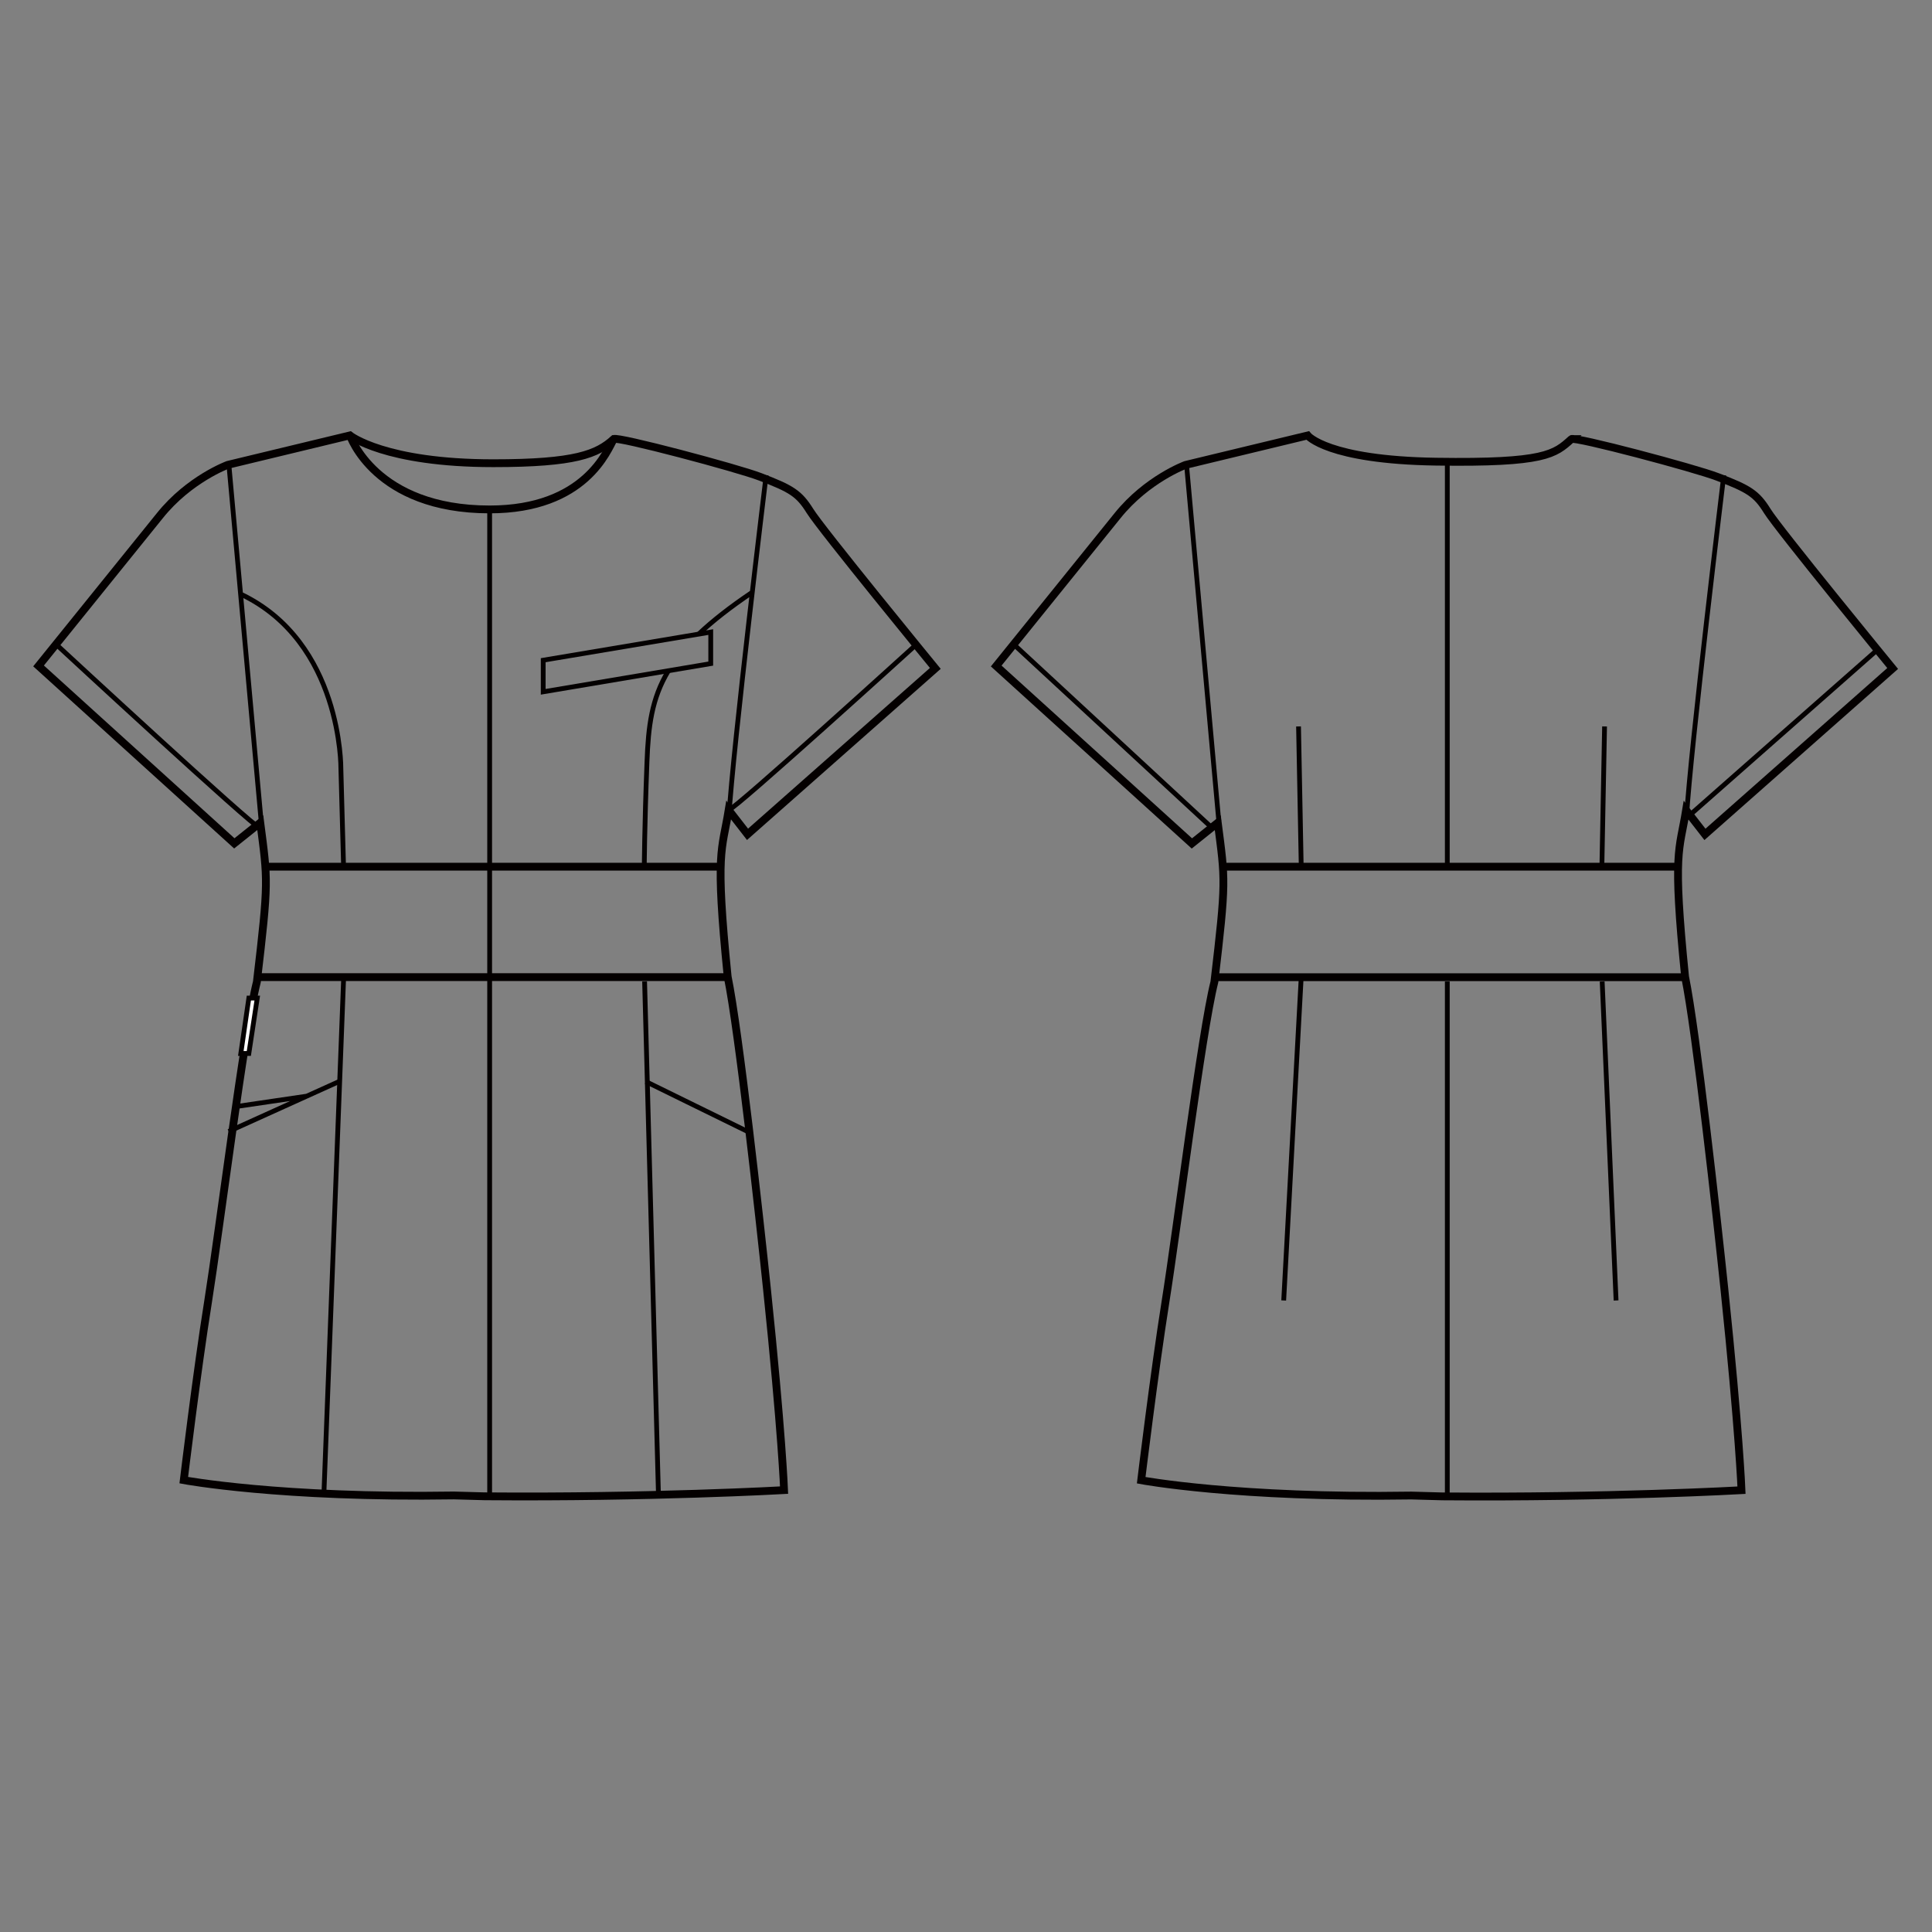 <?xml version="1.0" encoding="UTF-8"?>
<svg id="_レイヤー_1" data-name="レイヤー_1" xmlns="http://www.w3.org/2000/svg" version="1.1" viewBox="0 0 250 250">
  <rect x="0" y="0" width="250" height="250" fill="#808080" stroke="none"/>
  <!-- Generator: Adobe Illustrator 30.0.0, SVG Export Plug-In . SVG Version: 2.1.1 Build 123)  -->
  <defs>
    <style>
      .st0 {
        stroke-width: 1.01px;
      }

      .st0, .st1 {
        fill: none;
        stroke: #040000;
      }

      .st2 {
        fill: #fff;
      }

      .st1 {
        stroke-width: .62px;
      }
    </style>
  </defs>
  <g>
    <g>
      <path class="st0" d="M79.42,56.81c-2.14,1.94-4.93,3.13-15.58,3.13-14.06,0-18.56-3.6-18.56-3.6l-15.8,3.81s-5,1.83-8.8,6.58c-1.09,1.35-15.69,19.44-15.69,19.44l25.33,22.96,3.36-2.68c.97,7.51,1.11,7.47-.44,20.6-1.64,6.48-4.84,32.1-6.32,41.41-1.46,9.12-3.14,23.07-3.14,23.07,0,0,12.51,2.34,34.95,1.98.22,0,4,.11,4,.11,21.37.18,38.73-.8,38.73-.8,0,0-.28-7.48-2.22-26.06-.96-9.2-3.62-33.27-5.08-40.38-1.65-16.36-.73-16.27.13-21.56l2.44,3.14,24.3-21.47s-14.82-18.09-16.22-20.37c-1.42-2.28-2.41-2.87-6.42-4.41-2.88-1.12-18.54-5.28-18.97-4.9Z"/>
      <path class="st1" d="M83.37,112.3s.02-5.19.35-13.74c.17-4.55.59-8.15,2.77-11.76M90.41,82.05c1.78-1.69,4.05-3.47,6.93-5.41M85.21,193.65l-1.8-66.66M41.9,193.65l2.58-67.47M44.46,112.23l-.35-12.78s.17-16.36-12.98-22.58M99.14,61.49s-4.31,35.36-4.83,44.34M29.6,59.94l4.19,46.3"/>
    </g>
    <path class="st0" d="M33.59,126.44h60.52M34.32,112.15h59.26"/>
    <path class="st1" d="M83.58,139.96l13.15,6.45M39.7,141.84l-9.17,1.35M43.83,139.97l-14.24,6.44M63.36,65.93v127.65"/>
    <g>
      <path class="st2" d="M33.59,107.1c-.7,0-26.02-23.44-26.02-23.44"/>
      <path class="st1" d="M33.59,107.1c-.7,0-26.02-23.44-26.02-23.44"/>
      <path class="st2" d="M94.29,104.82c.7,0,23.99-21.16,23.99-21.16"/>
      <path class="st1" d="M94.29,104.82c.7,0,23.99-21.16,23.99-21.16"/>
      <path class="st0" d="M45.29,56.34s3.21,9.58,18.07,9.58c12.41,0,15.26-7.72,16.06-9.12"/>
    </g>
    <polygon class="st1" points="91.97 85.87 70.29 89.52 70.29 85.43 91.97 81.79 91.97 85.87"/>
    <polygon class="st2" points="32.2 129.15 31.16 136.32 32.2 136.32 33.28 129.15 32.2 129.15"/>
    <polygon class="st1" points="32.2 129.15 33.29 129.15 32.2 136.32 31.16 136.32 32.2 129.15"/>
  </g>
  <g>
    <g>
      <path class="st0" d="M203.34,56.82c-2.14,1.94-3.41,3.13-17.52,2.92-14.06-.21-16.61-3.39-16.61-3.39l-15.8,3.81s-5,1.83-8.81,6.58c-1.08,1.35-15.69,19.44-15.69,19.44l25.32,22.96,3.35-2.68c.97,7.51,1.11,7.47-.44,20.6-1.64,6.48-4.84,32.1-6.33,41.41-1.45,9.12-3.14,23.07-3.14,23.07,0,0,12.5,2.34,34.95,1.98.22,0,3.99.11,3.99.11,21.37.18,38.74-.8,38.74-.8,0,0-.28-7.48-2.22-26.06-.96-9.2-3.63-33.27-5.08-40.38-1.65-16.36-.73-16.27.13-21.56l2.44,3.14,24.29-21.47s-14.82-18.09-16.22-20.37c-1.41-2.28-2.41-2.87-6.42-4.41-2.88-1.12-18.54-5.28-18.96-4.9Z"/>
      <path class="st1" d="M207.63,94l-.35,18.3M209.12,168.28l-1.8-41.28M166.11,168.28l2.28-42.1M168.03,94l.35,18.24M223.06,61.49s-4.31,35.36-4.83,44.34M153.52,59.95l4.19,46.3"/>
    </g>
    <path class="st0" d="M157.51,126.45h60.52M158.24,112.15h59.26"/>
    <path class="st1" d="M187.28,127v66.58M187.28,59.74v52.41M131.49,83.67l25.32,23.43M218.24,105.84l24.4-21.5"/>
  </g>
</svg>